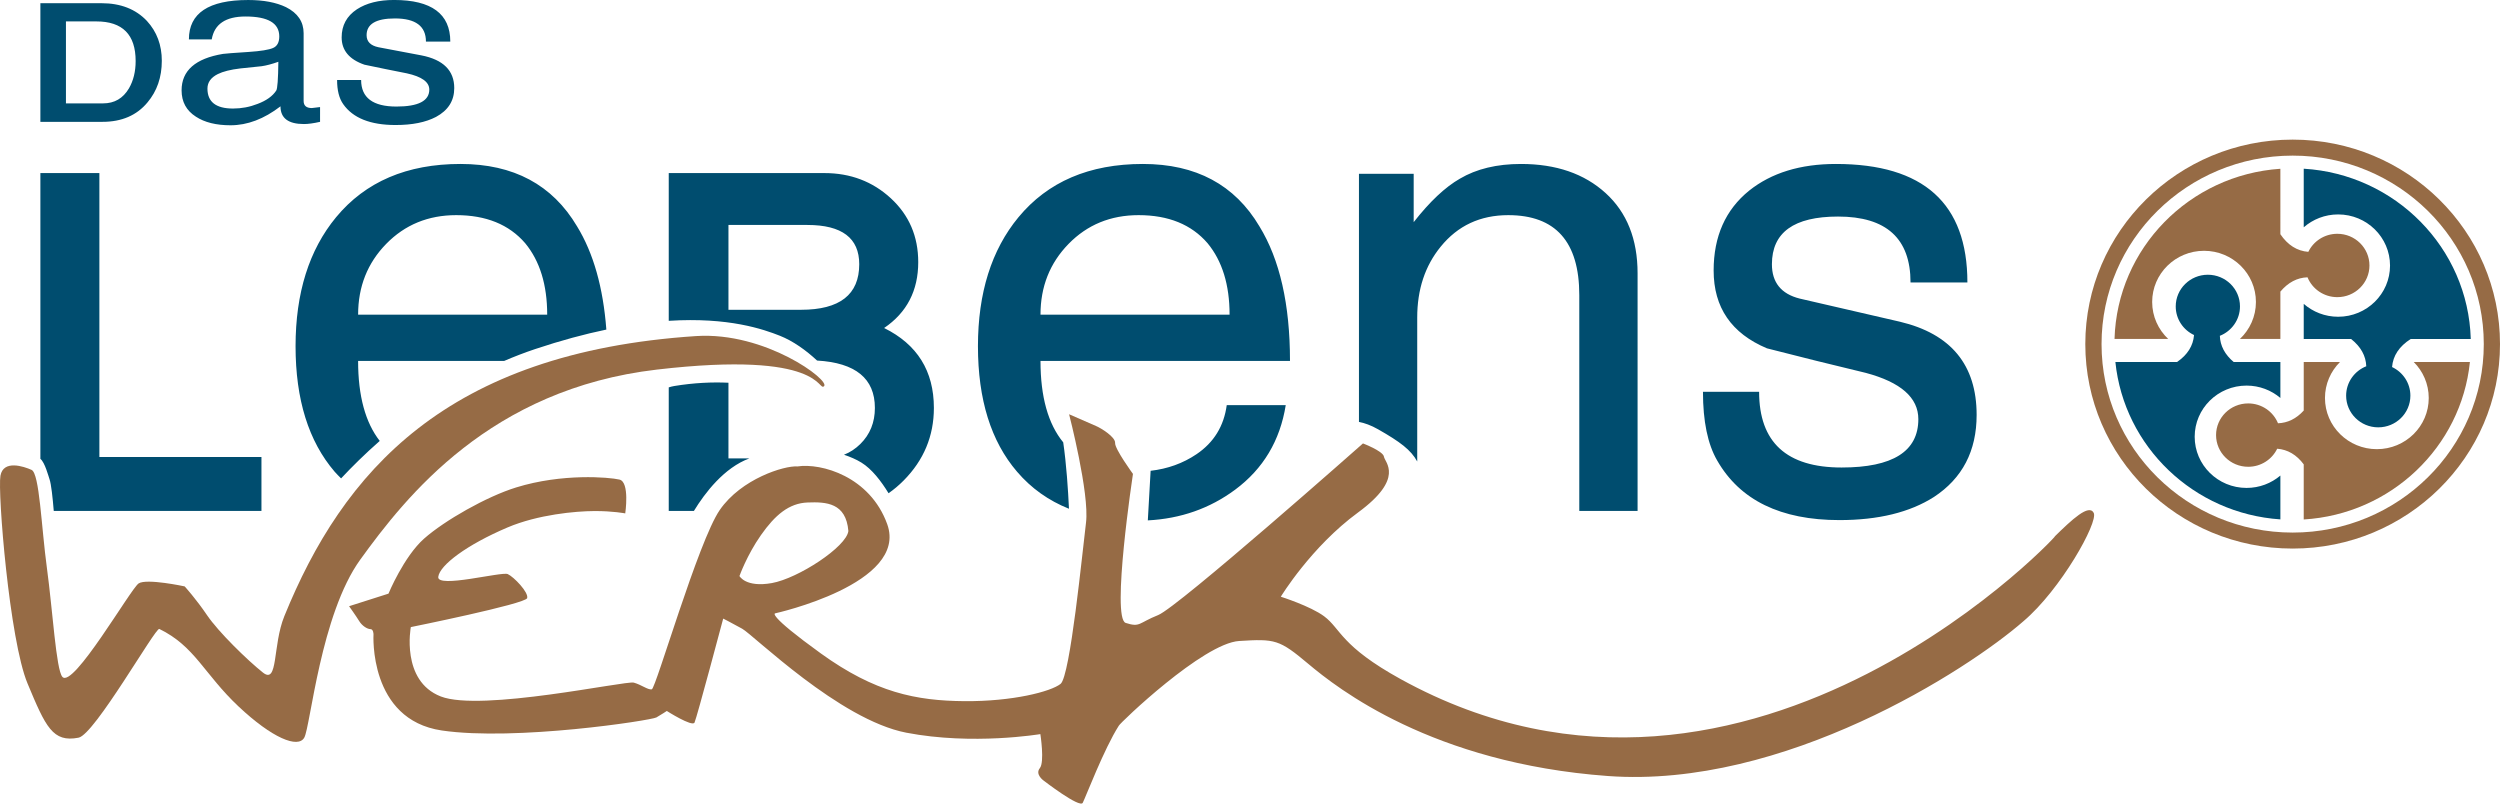 <?xml version="1.0" encoding="utf-8"?>
<!-- Generator: Adobe Illustrator 16.0.0, SVG Export Plug-In . SVG Version: 6.00 Build 0)  -->
<!DOCTYPE svg PUBLIC "-//W3C//DTD SVG 1.1//EN" "http://www.w3.org/Graphics/SVG/1.1/DTD/svg11.dtd">
<svg version="1.1" id="Ebene_1" xmlns="http://www.w3.org/2000/svg" xmlns:xlink="http://www.w3.org/1999/xlink" x="0px" y="0px"
	 width="280px" height="90px" viewBox="0 0 280 90" enable-background="new 0 0 280 90" xml:space="preserve">
<g>
	<defs>
		<rect id="SVGID_1_" width="280" height="90"/>
	</defs>
	<clipPath id="SVGID_2_">
		<use xlink:href="#SVGID_1_"  overflow="visible"/>
	</clipPath>
	<path clip-path="url(#SVGID_2_)" fill="#004D6F" d="M128.869,52.729l-0.313,5.554c3.679-0.191,6.948-1.333,9.794-3.449
		c3.132-2.329,5.016-5.482,5.653-9.461h-6.608c-0.319,2.355-1.447,4.188-3.383,5.496C132.486,51.898,130.77,52.512,128.869,52.729
		 M75.529,43.232c-0.221,0.037-0.431,0.089-0.63,0.155v13.841h2.816c1.241-2.035,3.396-4.852,6.217-5.888h-2.346v-8.474
		C79.765,42.781,77.737,42.87,75.529,43.232 M6.021,57.228h23.262v-6.045H11.131V19.385H4.523v32.005
		c0.503,0.397,0.905,1.952,1.022,2.277C5.737,54.204,5.903,55.779,6.021,57.228 M61.286,35.245H40.109
		c0-3.141,1.047-5.783,3.145-7.93c2.096-2.146,4.709-3.219,7.841-3.219c3.344,0,5.917,1.048,7.723,3.14
		C60.462,29.227,61.286,31.896,61.286,35.245 M59.917,39.102c2.921-0.978,5.578-1.686,7.994-2.19
		c-0.356-4.698-1.442-8.562-3.281-11.56c-2.761-4.658-7.113-6.988-13.057-6.988c-5.998,0-10.642,1.99-13.932,5.967
		c-3.025,3.664-4.538,8.479-4.538,14.446c0,5.967,1.459,10.652,4.378,14.054c0.228,0.266,0.479,0.502,0.721,0.75
		c1.208-1.29,2.652-2.723,4.329-4.196c-1.608-2.062-2.423-5.041-2.423-8.959h16.357C57.582,39.946,58.729,39.499,59.917,39.102
		 M96.235,29.592c0,3.403-2.176,5.104-6.528,5.104h-8.12v-9.5h8.837C94.297,25.195,96.235,26.661,96.235,29.592 M99.021,36.737
		c2.547-1.727,3.821-4.188,3.821-7.38c0-2.878-1.022-5.26-3.064-7.145c-2.044-1.884-4.525-2.827-7.444-2.827H74.899v16.547
		c6.729-0.43,10.637,0.958,12.434,1.667c1.485,0.585,2.962,1.646,4.179,2.783c4.313,0.247,6.475,2.014,6.475,5.305
		c0,1.623-0.545,2.971-1.632,4.043c-0.541,0.533-1.15,0.934-1.829,1.201c0.698,0.233,1.358,0.514,1.946,0.875
		c1.182,0.726,2.224,2.088,3.045,3.437c0.59-0.413,1.157-0.887,1.695-1.43c2.255-2.276,3.383-4.985,3.383-8.126
		C104.594,41.553,102.736,38.569,99.021,36.737 M116.535,35.245c0-3.141,1.048-5.783,3.146-7.93
		c2.096-2.146,4.709-3.219,7.841-3.219c3.344,0,5.917,1.048,7.722,3.14c1.645,1.99,2.469,4.659,2.469,8.008H116.535z
		 M116.535,40.426h27.944c0-6.332-1.142-11.357-3.423-15.074c-2.76-4.658-7.113-6.988-13.056-6.988
		c-5.998,0-10.642,1.99-13.932,5.967c-3.025,3.664-4.538,8.479-4.538,14.446c0,5.967,1.459,10.652,4.379,14.054
		c1.584,1.854,3.525,3.235,5.816,4.15c-0.098-2.107-0.288-4.99-0.644-7.437C117.389,47.479,116.535,44.446,116.535,40.426
		 M176.881,57.228h6.528V30.613c0-3.82-1.194-6.817-3.582-8.99c-2.389-2.172-5.546-3.259-9.474-3.259
		c-2.707,0-4.989,0.55-6.847,1.649c-1.646,0.942-3.371,2.565-5.174,4.868v-5.417h-6.13v27.79c0.635,0.125,1.348,0.374,2.147,0.83
		c2.468,1.406,3.677,2.307,4.38,3.604V35.559c0-3.141,0.876-5.783,2.627-7.93c1.911-2.355,4.432-3.533,7.564-3.533
		c5.306,0,7.96,2.983,7.96,8.95V57.228z M213.979,31.633h6.369c0-8.845-4.91-13.269-14.728-13.269c-3.981,0-7.219,0.996-9.713,2.984
		c-2.654,2.147-3.98,5.13-3.98,8.95c0,4.135,1.99,7.041,5.97,8.715c3.662,0.942,7.351,1.858,11.066,2.748
		c3.927,1.048,5.891,2.775,5.891,5.182c0,3.612-2.866,5.418-8.598,5.418c-6.158,0-9.235-2.826-9.235-8.479h-6.289
		c0,3.298,0.529,5.862,1.592,7.694c2.548,4.45,7.112,6.674,13.694,6.674c4.351,0,7.881-0.864,10.587-2.591
		c3.185-2.093,4.777-5.155,4.777-9.186c0-5.601-2.867-9.081-8.598-10.442l-11.226-2.592c-2.069-0.522-3.104-1.806-3.104-3.847
		c0-3.559,2.468-5.338,7.404-5.338C211.273,24.253,213.979,26.714,213.979,31.633"/>
	<path clip-path="url(#SVGID_2_)" fill="#966B45" d="M20.682,65.676c0,0-4.267-0.92-5.153-0.334
		c-0.886,0.585-7.345,11.835-8.543,10.466c-0.702-0.801-1.093-7.506-1.728-12.159c-0.634-4.654-0.828-10.625-1.723-11.023
		c-0.895-0.398-3.159-1.15-3.485,0.653c-0.327,1.803,1.002,18.398,3.033,23.268c2.031,4.869,2.82,6.64,5.719,6.072
		c1.797-0.351,8.623-12.382,9.042-12.178c3.985,1.937,5.017,5.048,8.855,8.665c3.776,3.559,6.69,4.752,7.382,3.503
		c0.692-1.25,1.831-13.801,6.274-19.941c5.104-7.053,14.564-19.104,33.222-21.276c18.658-2.172,18.009,2.514,18.717,1.859
		s-6.579-6.121-14.334-5.612c-28.033,1.841-39.565,15.258-46.115,31.371c-1.332,3.275-0.663,7.694-2.399,6.315
		c-1.736-1.379-4.987-4.552-6.251-6.417S20.682,65.676,20.682,65.676"/>
	<path clip-path="url(#SVGID_2_)" fill="#966B45" d="M86.451,65.304c-2.944,0.525-3.631-0.788-3.631-0.788s0.827-2.332,2.407-4.584
		c1.581-2.251,3.137-3.575,5.229-3.653c2.093-0.079,4.297,0.037,4.562,3.195C94.803,61.249,89.394,64.778,86.451,65.304
		 M234.497,57.444c-0.534-1.037-2.411,0.717-4.425,2.694c2.246-2.203-33.633,37.72-73.19,15.926
		c-6.732-3.709-6.706-5.643-8.576-7.037c-1.535-1.144-4.856-2.195-4.856-2.195s3.393-5.585,8.65-9.433
		c5.256-3.847,2.989-5.625,2.902-6.249c-0.086-0.623-2.35-1.486-2.35-1.486s-20.705,18.331-22.935,19.222
		c-2.231,0.892-2.006,1.406-3.639,0.881s0.812-16.69,0.812-16.69s-2.045-2.8-1.998-3.463c0.047-0.662-1.547-1.653-2.134-1.9
		c-0.586-0.247-3.02-1.318-3.02-1.318s2.3,8.887,1.896,12.132c-0.404,3.244-1.765,17.205-2.85,18.068
		c-1.085,0.864-5.376,1.979-10.775,1.934c-5.399-0.046-9.994-0.958-16.083-5.352c-6.088-4.395-5.112-4.482-5.112-4.482
		s14.964-3.31,12.554-9.99c-1.932-5.354-7.396-6.87-10.063-6.465c-1.448-0.11-6.283,1.379-8.695,4.883
		c-2.412,3.502-7.166,20.013-7.612,20.084c-0.447,0.072-1.133-0.507-2.013-0.753c-0.88-0.246-17.113,3.3-21.616,1.549
		c-4.503-1.751-3.357-7.77-3.357-7.77s12.844-2.595,13.03-3.244c0.186-0.648-1.504-2.391-2.174-2.692
		c-0.671-0.303-7.945,1.627-7.783,0.311c0.161-1.317,3.208-3.599,7.748-5.531c3.406-1.449,7.636-1.831,9.729-1.84
		c2.093-0.01,3.465,0.263,3.465,0.263s0.524-3.516-0.648-3.788c-1.174-0.272-6.408-0.72-11.576,0.881
		c-3.328,1.031-8.016,3.708-10.299,5.726c-2.283,2.019-3.994,6.168-3.994,6.168l-4.414,1.407c0,0,0.801,1.119,1.137,1.672
		c0.338,0.552,0.925,0.896,1.26,0.895c0.335-0.001,0.338,0.581,0.338,0.581s-0.572,9.559,7.651,10.771
		c8.223,1.211,23.447-1.127,24.032-1.461c0.584-0.335,1.168-0.726,1.168-0.726s2.854,1.817,3.103,1.303
		c0.249-0.514,3.212-11.648,3.212-11.648s0.784,0.392,2.126,1.135c1.263,0.698,10.885,10.199,18.384,11.645
		c7.457,1.437,15.012,0.157,15.012,0.157s0.492,3.134-0.06,3.816c-0.551,0.682,0.394,1.366,0.394,1.366s4.081,3.152,4.413,2.513
		c0.332-0.639,2.375-6.028,4.039-8.634c0.138-0.319,9.447-9.237,13.478-9.489c4.032-0.253,4.492-0.172,7.74,2.557
		c3.249,2.73,13.886,11.126,33.564,12.566c19.678,1.439,40.3-11.889,46.524-17.327C230.792,66.055,235.032,58.481,234.497,57.444"/>
	<path clip-path="url(#SVGID_2_)" fill="#004D6F" d="M48.832,13.095c1.363-0.735,2.044-1.811,2.044-3.226
		c0-1.966-1.227-3.188-3.681-3.667l-4.806-0.91c-0.886-0.184-1.33-0.634-1.33-1.351c0-1.25,1.057-1.875,3.17-1.875
		c2.318,0,3.477,0.864,3.477,2.591h2.727c0-3.105-2.102-4.659-6.305-4.659c-1.704,0-3.09,0.349-4.159,1.047
		c-1.136,0.753-1.704,1.801-1.704,3.143c0,1.452,0.852,2.472,2.556,3.06c1.568,0.331,3.146,0.653,4.738,0.965
		c1.681,0.368,2.522,0.975,2.522,1.82c0,1.268-1.227,1.902-3.681,1.902c-2.636,0-3.954-0.992-3.954-2.977h-2.692
		c0,1.158,0.227,2.058,0.682,2.702c1.091,1.562,3.044,2.343,5.862,2.343C46.162,14.005,47.673,13.701,48.832,13.095 M30.938,10.145
		c-0.409,0.625-1.103,1.121-2.08,1.489c-0.886,0.349-1.806,0.523-2.761,0.523c-1.909,0-2.863-0.744-2.863-2.232
		c0-0.698,0.386-1.24,1.158-1.626c0.591-0.294,1.432-0.505,2.523-0.634c0.795-0.092,1.59-0.174,2.386-0.248
		c0.522-0.073,1.147-0.239,1.875-0.496C31.154,8.868,31.075,9.943,30.938,10.145 M35.847,11.992l-0.921,0.11
		c-0.613,0-0.92-0.266-0.92-0.799V3.722c0-1.287-0.66-2.261-1.977-2.922c-1.113-0.533-2.522-0.799-4.226-0.799
		c-4.431,0-6.646,1.47-6.646,4.411h2.556c0.295-1.709,1.556-2.564,3.783-2.564c2.522,0,3.783,0.744,3.783,2.232
		c0,0.662-0.233,1.094-0.699,1.295c-0.466,0.203-1.369,0.35-2.709,0.441c-1.704,0.111-2.67,0.184-2.897,0.221
		c-3.09,0.515-4.636,1.875-4.636,4.081c0,1.286,0.534,2.269,1.602,2.949c0.977,0.643,2.272,0.964,3.885,0.964
		c1.886,0,3.75-0.707,5.59-2.122c0,1.323,0.875,1.984,2.625,1.984c0.477,0,1.079-0.082,1.807-0.248V11.992z M15.192,6.837
		c0,1.177-0.25,2.196-0.75,3.06c-0.66,1.121-1.625,1.682-2.897,1.682H7.386v-9.18h3.409C13.726,2.398,15.192,3.878,15.192,6.837
		 M16.521,11.468c1.067-1.268,1.602-2.821,1.602-4.659c0-1.764-0.557-3.253-1.67-4.466c-1.25-1.322-2.943-1.984-5.079-1.984H4.523
		v13.287h6.954C13.635,13.646,15.317,12.921,16.521,11.468"/>
	<path clip-path="url(#SVGID_2_)" fill="#966B45" d="M258.018,52.009c-0.801-1.076-1.792-1.659-2.971-1.752
		c-0.579,1.196-1.816,2.022-3.249,2.022c-1.988,0-3.599-1.588-3.599-3.548c0-1.959,1.611-3.548,3.599-3.548
		c1.513,0,2.806,0.92,3.338,2.224c1.089-0.038,2.05-0.513,2.882-1.424v-5.704v0.264h4.063c-1.041,1.036-1.684,2.46-1.684,4.034
		c0,3.165,2.602,5.73,5.811,5.73s5.811-2.565,5.811-5.73c0-1.573-0.643-2.998-1.683-4.034h6.295
		c-0.978,9.528-8.846,17.048-18.614,17.639V52.009z"/>
	<path clip-path="url(#SVGID_2_)" fill="#004D6F" d="M243.831,40.543c1.17-0.805,1.804-1.811,1.901-3.019
		c-1.213-0.57-2.05-1.791-2.05-3.205c0-1.96,1.61-3.548,3.598-3.548c1.987,0,3.598,1.588,3.598,3.548
		c0,1.492-0.934,2.769-2.255,3.293c0.04,1.113,0.554,2.09,1.545,2.93h5.235v4.03c-1.018-0.863-2.341-1.385-3.788-1.385
		c-3.209,0-5.811,2.566-5.811,5.731c0,3.165,2.602,5.73,5.811,5.73c1.447,0,2.77-0.521,3.788-1.385v4.909
		c-9.706-0.651-17.507-8.146-18.48-17.63H243.831z"/>
	<path clip-path="url(#SVGID_2_)" fill="#966B45" d="M255.403,26.235c0.826,1.216,1.87,1.874,3.129,1.972
		c0.578-1.196,1.815-2.022,3.249-2.022c1.987,0,3.598,1.589,3.598,3.548c0,1.959-1.611,3.548-3.598,3.548
		c-1.512,0-2.807-0.92-3.339-2.223c-1.159,0.039-2.172,0.573-3.039,1.601v5.305h-4.535c1.107-1.043,1.796-2.514,1.796-4.143
		c0-3.165-2.601-5.731-5.81-5.731s-5.811,2.566-5.811,5.731c0,1.629,0.689,3.1,1.797,4.143h-6.013
		c0.295-10.152,8.385-18.378,18.575-19.062V26.235z"/>
	<path clip-path="url(#SVGID_2_)" fill="#004D6F" d="M258.018,38.142v-4.109c1.026,0.897,2.375,1.443,3.856,1.443
		c3.208,0,5.81-2.566,5.81-5.73c0-3.165-2.601-5.73-5.81-5.73c-1.48,0-2.83,0.545-3.856,1.442v-6.563
		c10.252,0.62,18.413,8.875,18.708,19.071h-6.725c-1.291,0.825-1.987,1.873-2.089,3.143c1.213,0.571,2.051,1.792,2.051,3.205
		c0,1.959-1.612,3.548-3.599,3.548c-1.987,0-3.597-1.588-3.597-3.548c0-1.491,0.933-2.768,2.255-3.293
		c-0.042-1.167-0.607-2.186-1.697-3.054h-5.308V38.142z"/>
	<path clip-path="url(#SVGID_2_)" fill="#966B45" d="M278.184,38.539c0,11.659-9.584,21.11-21.405,21.11
		c-11.823,0-21.406-9.451-21.406-21.11c0-11.659,9.583-21.11,21.406-21.11C268.6,17.428,278.184,26.879,278.184,38.539 M280,38.539
		c0-12.648-10.397-22.902-23.222-22.902c-12.826,0-23.224,10.254-23.224,22.902c0,12.648,10.398,22.901,23.224,22.901
		C269.603,61.44,280,51.187,280,38.539"/>
</g>
</svg>
